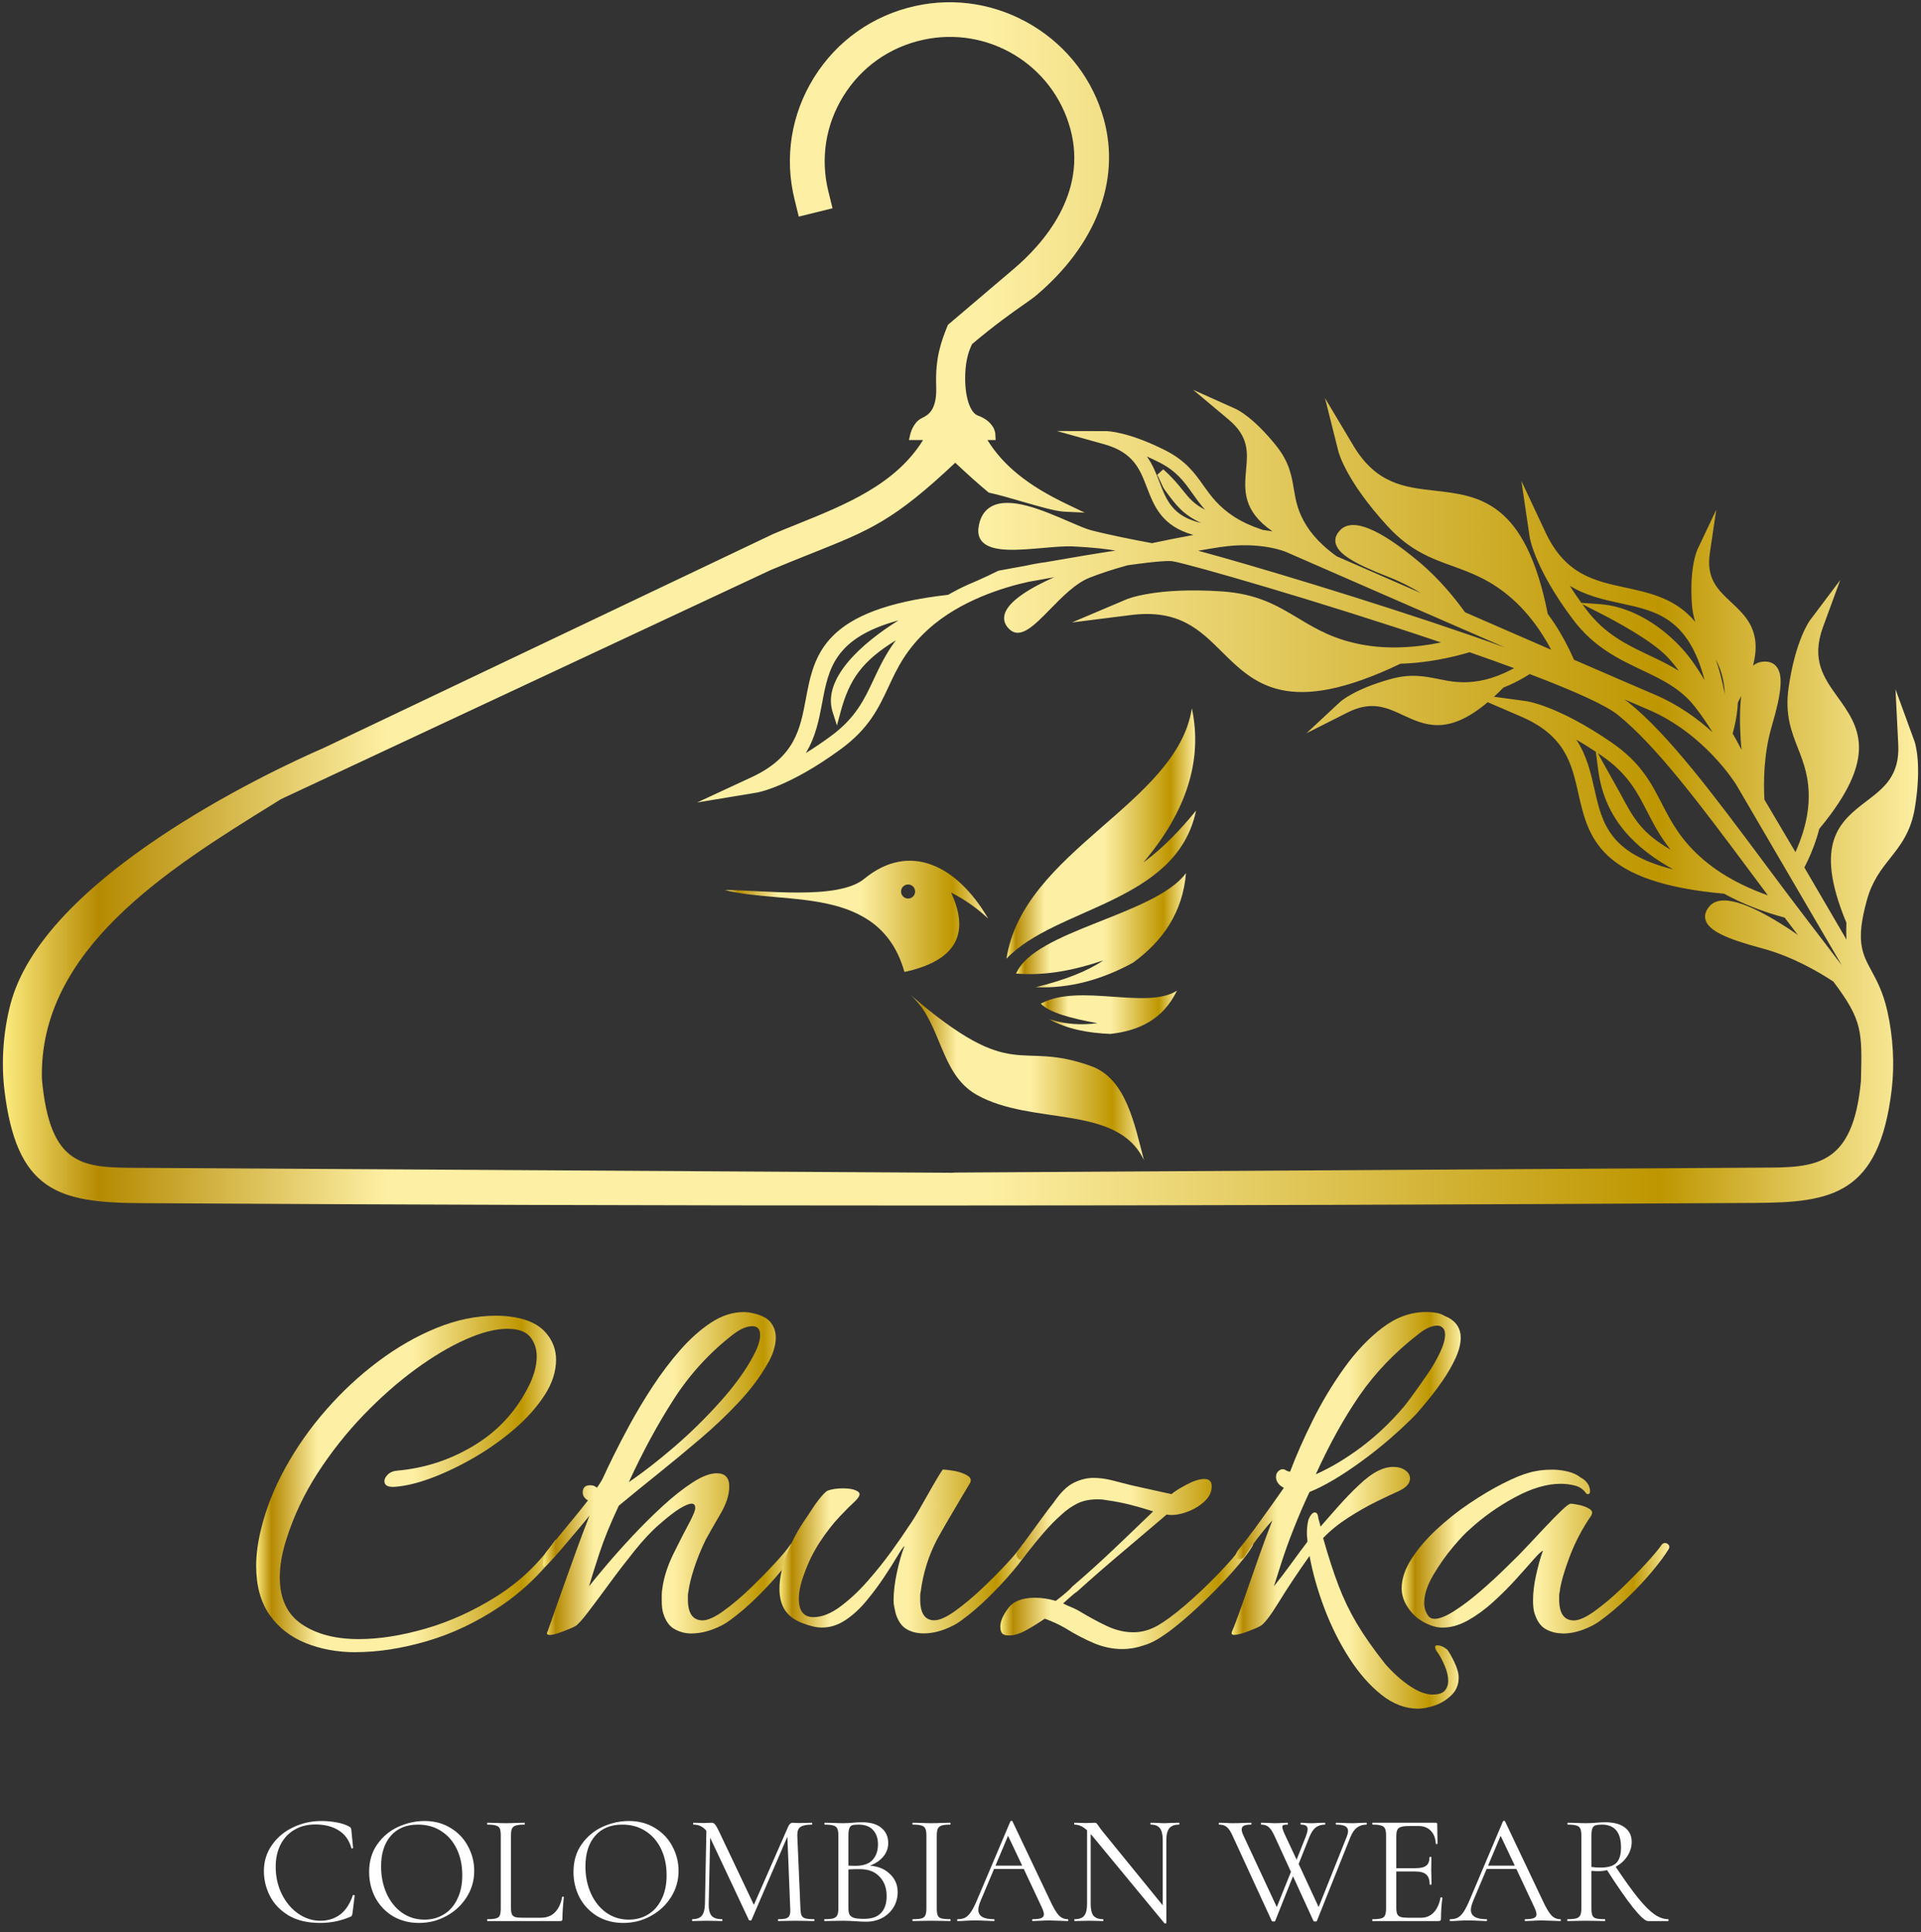 <svg xmlns="http://www.w3.org/2000/svg" width="178" height="179" viewBox="0 0 178 179" fill="none"><rect x="0" y="0" width="178" height="179" fill="#333333" stroke="none"/><path d="M29.788 168.712C30.254 168.712 30.726 168.756 31.202 168.843C31.678 168.931 32.057 169.057 32.339 169.222C32.426 169.261 32.48 169.305 32.499 169.353C32.528 169.392 32.548 169.465 32.558 169.572L32.718 171.205C32.718 171.234 32.694 171.253 32.645 171.263C32.596 171.263 32.567 171.248 32.558 171.219C32.344 170.471 31.945 169.922 31.362 169.572C30.789 169.212 30.074 169.033 29.219 169.033C28.481 169.033 27.834 169.198 27.28 169.528C26.726 169.849 26.299 170.306 25.997 170.899C25.696 171.491 25.546 172.177 25.546 172.954C25.546 173.858 25.73 174.694 26.099 175.462C26.479 176.229 26.984 176.837 27.616 177.284C28.257 177.731 28.947 177.954 29.686 177.954C30.385 177.954 30.993 177.765 31.508 177.386C32.023 176.997 32.417 176.404 32.689 175.607C32.689 175.578 32.708 175.564 32.747 175.564C32.776 175.564 32.8 175.568 32.82 175.578C32.849 175.588 32.864 175.602 32.864 175.622L32.66 177.269C32.64 177.386 32.616 177.464 32.587 177.502C32.567 177.532 32.514 177.566 32.426 177.604C31.552 177.974 30.628 178.158 29.657 178.158C28.49 178.158 27.514 177.925 26.726 177.459C25.949 176.982 25.375 176.38 25.006 175.651C24.637 174.922 24.452 174.154 24.452 173.348C24.452 172.454 24.7 171.652 25.196 170.942C25.691 170.233 26.347 169.684 27.164 169.295C27.98 168.906 28.855 168.712 29.788 168.712Z" fill="white"></path><path d="M38.825 178.158C37.922 178.158 37.115 177.95 36.405 177.532C35.706 177.104 35.161 176.531 34.773 175.811C34.394 175.082 34.204 174.29 34.204 173.435C34.204 172.434 34.457 171.579 34.962 170.869C35.468 170.15 36.114 169.611 36.901 169.251C37.698 168.892 38.51 168.712 39.336 168.712C40.259 168.712 41.07 168.931 41.77 169.368C42.47 169.795 43.004 170.364 43.374 171.073C43.753 171.783 43.942 172.536 43.942 173.333C43.942 174.218 43.709 175.029 43.242 175.768C42.776 176.506 42.149 177.089 41.362 177.517C40.584 177.945 39.739 178.158 38.825 178.158ZM39.336 177.852C39.996 177.852 40.589 177.692 41.114 177.371C41.649 177.051 42.067 176.579 42.368 175.957C42.679 175.335 42.834 174.597 42.834 173.741C42.834 172.828 42.664 172.016 42.324 171.307C41.984 170.597 41.503 170.043 40.881 169.645C40.269 169.246 39.549 169.047 38.723 169.047C37.654 169.047 36.818 169.392 36.216 170.082C35.613 170.772 35.312 171.72 35.312 172.925C35.312 173.838 35.482 174.674 35.822 175.432C36.162 176.181 36.639 176.774 37.251 177.211C37.863 177.639 38.558 177.852 39.336 177.852Z" fill="white"></path><path d="M47.348 176.744C47.348 177.026 47.377 177.23 47.436 177.357C47.494 177.483 47.601 177.57 47.756 177.619C47.912 177.658 48.164 177.677 48.514 177.677H50.103C50.657 177.677 51.099 177.507 51.43 177.167C51.76 176.827 51.979 176.356 52.086 175.753C52.086 175.724 52.11 175.714 52.159 175.724C52.217 175.724 52.246 175.738 52.246 175.768C52.159 176.574 52.115 177.24 52.115 177.765C52.115 177.843 52.1 177.901 52.071 177.94C52.042 177.969 51.984 177.984 51.897 177.984H45.161C45.142 177.984 45.132 177.954 45.132 177.896C45.132 177.838 45.142 177.809 45.161 177.809C45.531 177.809 45.798 177.784 45.963 177.736C46.138 177.687 46.255 177.595 46.313 177.459C46.371 177.313 46.401 177.094 46.401 176.803V170.053C46.401 169.761 46.371 169.548 46.313 169.412C46.255 169.276 46.138 169.183 45.963 169.135C45.798 169.076 45.531 169.047 45.161 169.047C45.142 169.047 45.132 169.018 45.132 168.96C45.132 168.901 45.142 168.872 45.161 168.872L45.876 168.887C46.284 168.906 46.614 168.916 46.867 168.916C47.139 168.916 47.479 168.906 47.888 168.887L48.587 168.872C48.616 168.872 48.631 168.901 48.631 168.96C48.631 169.018 48.616 169.047 48.587 169.047C48.228 169.047 47.96 169.076 47.785 169.135C47.62 169.183 47.504 169.28 47.436 169.426C47.377 169.562 47.348 169.776 47.348 170.068V176.744Z" fill="white"></path><path d="M57.76 178.158C56.856 178.158 56.049 177.95 55.34 177.532C54.64 177.104 54.096 176.531 53.707 175.811C53.328 175.082 53.139 174.29 53.139 173.435C53.139 172.434 53.391 171.579 53.897 170.869C54.402 170.15 55.048 169.611 55.836 169.251C56.632 168.892 57.444 168.712 58.27 168.712C59.193 168.712 60.005 168.931 60.705 169.368C61.404 169.795 61.939 170.364 62.308 171.073C62.687 171.783 62.877 172.536 62.877 173.333C62.877 174.218 62.644 175.029 62.177 175.768C61.711 176.506 61.084 177.089 60.296 177.517C59.519 177.945 58.673 178.158 57.76 178.158ZM58.27 177.852C58.931 177.852 59.524 177.692 60.049 177.371C60.583 177.051 61.001 176.579 61.302 175.957C61.613 175.335 61.769 174.597 61.769 173.741C61.769 172.828 61.599 172.016 61.259 171.307C60.918 170.597 60.437 170.043 59.815 169.645C59.203 169.246 58.484 169.047 57.658 169.047C56.589 169.047 55.753 169.392 55.15 170.082C54.548 170.772 54.246 171.72 54.246 172.925C54.246 173.838 54.417 174.674 54.757 175.432C55.097 176.181 55.573 176.774 56.185 177.211C56.798 177.639 57.493 177.852 58.27 177.852Z" fill="white"></path><path d="M75.423 177.809C75.452 177.809 75.467 177.838 75.467 177.896C75.467 177.954 75.452 177.984 75.423 177.984C75.122 177.984 74.884 177.979 74.709 177.969L73.703 177.954L72.77 177.969C72.614 177.979 72.396 177.984 72.114 177.984C72.094 177.984 72.085 177.954 72.085 177.896C72.085 177.838 72.094 177.809 72.114 177.809C72.444 177.809 72.687 177.784 72.843 177.736C73.008 177.677 73.115 177.58 73.163 177.444C73.222 177.308 73.241 177.094 73.222 176.803L72.959 170.17L69.635 177.881C69.616 177.92 69.577 177.94 69.519 177.94C69.47 177.94 69.427 177.92 69.388 177.881L65.802 170.257L65.67 176.395C65.66 176.91 65.748 177.274 65.933 177.488C66.117 177.702 66.443 177.809 66.909 177.809C66.929 177.809 66.939 177.838 66.939 177.896C66.939 177.954 66.929 177.984 66.909 177.984C66.637 177.984 66.428 177.979 66.282 177.969L65.495 177.954L64.737 177.969C64.601 177.979 64.407 177.984 64.154 177.984C64.135 177.984 64.125 177.954 64.125 177.896C64.125 177.838 64.135 177.809 64.154 177.809C64.562 177.809 64.854 177.702 65.029 177.488C65.213 177.264 65.311 176.9 65.32 176.395L65.452 169.63C65.16 169.242 64.762 169.047 64.256 169.047C64.237 169.047 64.227 169.018 64.227 168.96C64.227 168.901 64.237 168.872 64.256 168.872L64.796 168.887C64.893 168.896 65.029 168.901 65.204 168.901C65.379 168.901 65.525 168.896 65.641 168.887C65.767 168.877 65.865 168.872 65.933 168.872C66.059 168.872 66.161 168.921 66.239 169.018C66.326 169.105 66.448 169.31 66.603 169.63L69.854 176.482L73.032 169.237C73.139 168.994 73.285 168.872 73.47 168.872C73.518 168.872 73.586 168.877 73.674 168.887C73.771 168.896 73.897 168.901 74.053 168.901L74.738 168.887C74.845 168.877 75.005 168.872 75.219 168.872C75.248 168.872 75.263 168.901 75.263 168.96C75.263 169.018 75.248 169.047 75.219 169.047C74.733 169.047 74.383 169.12 74.169 169.266C73.965 169.402 73.868 169.664 73.878 170.053L74.169 176.803C74.179 177.104 74.213 177.323 74.271 177.459C74.339 177.595 74.456 177.687 74.621 177.736C74.786 177.784 75.054 177.809 75.423 177.809Z" fill="white"></path><path d="M80.612 172.852C81.38 172.91 81.997 173.168 82.463 173.625C82.939 174.072 83.178 174.631 83.178 175.301C83.178 175.816 83.051 176.283 82.799 176.701C82.546 177.119 82.196 177.449 81.749 177.692C81.312 177.925 80.821 178.042 80.277 178.042C79.956 178.042 79.606 178.027 79.227 177.998C79.091 177.988 78.931 177.979 78.746 177.969C78.561 177.959 78.357 177.954 78.134 177.954L77.142 177.969C76.967 177.979 76.72 177.984 76.399 177.984C76.379 177.984 76.37 177.954 76.37 177.896C76.37 177.838 76.379 177.809 76.399 177.809C76.768 177.809 77.04 177.784 77.215 177.736C77.39 177.677 77.512 177.58 77.58 177.444C77.648 177.308 77.682 177.094 77.682 176.803V170.053C77.682 169.761 77.648 169.548 77.58 169.412C77.521 169.276 77.405 169.183 77.23 169.135C77.055 169.076 76.788 169.047 76.428 169.047C76.399 169.047 76.384 169.018 76.384 168.96C76.384 168.901 76.399 168.872 76.428 168.872L77.142 168.887C77.55 168.906 77.881 168.916 78.134 168.916C78.309 168.916 78.469 168.911 78.615 168.901C78.77 168.892 78.901 168.882 79.008 168.872C79.31 168.843 79.591 168.828 79.854 168.828C80.67 168.828 81.282 169.008 81.691 169.368C82.099 169.718 82.303 170.179 82.303 170.753C82.303 171.219 82.152 171.637 81.851 172.006C81.55 172.366 81.137 172.648 80.612 172.852ZM79.533 169.047C79.28 169.047 79.091 169.067 78.965 169.105C78.848 169.144 78.76 169.237 78.702 169.382C78.644 169.528 78.615 169.761 78.615 170.082V172.852L79.271 172.867C79.98 172.867 80.505 172.687 80.845 172.327C81.185 171.958 81.355 171.472 81.355 170.869C81.355 170.325 81.205 169.888 80.903 169.557C80.612 169.217 80.155 169.047 79.533 169.047ZM80.058 177.779C80.767 177.779 81.292 177.6 81.632 177.24C81.982 176.871 82.157 176.346 82.157 175.666C82.157 174.927 81.939 174.329 81.501 173.872C81.073 173.416 80.481 173.182 79.723 173.173C79.412 173.163 79.042 173.173 78.615 173.202V176.803C78.615 177.055 78.649 177.25 78.717 177.386C78.794 177.522 78.935 177.624 79.139 177.692C79.353 177.75 79.659 177.779 80.058 177.779Z" fill="white"></path><path d="M86.802 176.803C86.802 177.094 86.831 177.313 86.889 177.459C86.948 177.595 87.06 177.687 87.225 177.736C87.4 177.784 87.672 177.809 88.041 177.809C88.07 177.809 88.085 177.838 88.085 177.896C88.085 177.954 88.07 177.984 88.041 177.984C87.75 177.984 87.516 177.979 87.341 177.969L86.306 177.954L85.3 177.969C85.126 177.979 84.887 177.984 84.586 177.984C84.557 177.984 84.542 177.954 84.542 177.896C84.542 177.838 84.557 177.809 84.586 177.809C84.956 177.809 85.223 177.784 85.388 177.736C85.563 177.687 85.68 177.595 85.738 177.459C85.806 177.313 85.84 177.094 85.84 176.803V170.053C85.84 169.761 85.806 169.548 85.738 169.412C85.68 169.276 85.563 169.183 85.388 169.135C85.223 169.076 84.956 169.047 84.586 169.047C84.557 169.047 84.542 169.018 84.542 168.96C84.542 168.901 84.557 168.872 84.586 168.872L85.3 168.887C85.709 168.906 86.044 168.916 86.306 168.916C86.598 168.916 86.948 168.906 87.356 168.887L88.041 168.872C88.07 168.872 88.085 168.901 88.085 168.96C88.085 169.018 88.07 169.047 88.041 169.047C87.682 169.047 87.414 169.076 87.239 169.135C87.074 169.193 86.957 169.295 86.889 169.441C86.831 169.577 86.802 169.791 86.802 170.082V176.803Z" fill="white"></path><path d="M98.931 177.809C98.97 177.809 98.99 177.838 98.99 177.896C98.99 177.954 98.97 177.984 98.931 177.984C98.747 177.984 98.46 177.974 98.071 177.954C97.683 177.935 97.401 177.925 97.226 177.925C97.012 177.925 96.74 177.935 96.409 177.954C96.098 177.974 95.86 177.984 95.695 177.984C95.656 177.984 95.637 177.954 95.637 177.896C95.637 177.838 95.656 177.809 95.695 177.809C96.055 177.809 96.317 177.775 96.482 177.707C96.648 177.639 96.73 177.522 96.73 177.357C96.73 177.221 96.667 177.012 96.541 176.73L94.864 173.158H92.109L90.855 176.132C90.719 176.463 90.651 176.735 90.651 176.948C90.651 177.522 91.127 177.809 92.08 177.809C92.128 177.809 92.153 177.838 92.153 177.896C92.153 177.954 92.128 177.984 92.08 177.984C91.905 177.984 91.652 177.974 91.322 177.954C90.952 177.935 90.632 177.925 90.359 177.925C90.107 177.925 89.815 177.935 89.485 177.954C89.193 177.974 88.95 177.984 88.756 177.984C88.707 177.984 88.683 177.954 88.683 177.896C88.683 177.838 88.707 177.809 88.756 177.809C89.028 177.809 89.257 177.76 89.441 177.663C89.635 177.556 89.815 177.376 89.981 177.123C90.155 176.861 90.345 176.487 90.549 176.001L93.625 168.741C93.644 168.712 93.678 168.697 93.727 168.697C93.776 168.697 93.805 168.712 93.814 168.741L97.255 175.986C97.585 176.706 97.867 177.191 98.1 177.444C98.334 177.687 98.611 177.809 98.931 177.809ZM92.24 172.852H94.718L93.406 170.082L92.24 172.852Z" fill="white"></path><path d="M109.24 168.872C109.27 168.872 109.284 168.901 109.284 168.96C109.284 169.018 109.27 169.047 109.24 169.047C108.832 169.047 108.536 169.159 108.351 169.382C108.166 169.606 108.074 169.97 108.074 170.476V178.158C108.074 178.178 108.05 178.192 108.001 178.202C107.953 178.212 107.919 178.207 107.899 178.188L101.193 170.068L101.062 169.922V176.395C101.062 176.9 101.149 177.264 101.324 177.488C101.509 177.702 101.801 177.809 102.199 177.809C102.228 177.809 102.243 177.838 102.243 177.896C102.243 177.954 102.228 177.984 102.199 177.984C101.956 177.984 101.771 177.979 101.645 177.969L100.916 177.954L100.173 177.969C100.037 177.979 99.838 177.984 99.575 177.984C99.556 177.984 99.546 177.954 99.546 177.896C99.546 177.838 99.556 177.809 99.575 177.809C99.993 177.809 100.289 177.702 100.464 177.488C100.639 177.264 100.727 176.9 100.727 176.395V169.572C100.348 169.222 99.964 169.047 99.575 169.047C99.546 169.047 99.531 169.018 99.531 168.96C99.531 168.901 99.546 168.872 99.575 168.872L100.114 168.887C100.231 168.896 100.391 168.901 100.596 168.901C100.809 168.901 100.984 168.896 101.12 168.887C101.256 168.877 101.363 168.872 101.441 168.872C101.519 168.872 101.572 168.892 101.601 168.931C101.64 168.96 101.699 169.033 101.776 169.149C101.893 169.324 102.01 169.484 102.126 169.63L107.739 176.526V170.476C107.739 169.97 107.651 169.606 107.476 169.382C107.311 169.159 107.029 169.047 106.631 169.047C106.611 169.047 106.602 169.018 106.602 168.96C106.602 168.901 106.611 168.872 106.631 168.872L107.199 168.887C107.491 168.906 107.729 168.916 107.914 168.916C108.089 168.916 108.332 168.906 108.643 168.887L109.24 168.872Z" fill="white"></path><path d="M126.617 168.872C126.636 168.872 126.646 168.901 126.646 168.96C126.646 169.018 126.636 169.047 126.617 169.047C126.286 169.047 125.999 169.135 125.756 169.31C125.513 169.484 125.305 169.781 125.13 170.199L122.024 177.969C122.015 178.008 121.961 178.027 121.864 178.027C121.786 178.027 121.733 178.008 121.704 177.969L119.809 173.829L118.161 177.969C118.152 178.008 118.098 178.027 118.001 178.027C117.923 178.027 117.87 178.008 117.841 177.969L114.211 170.082C114.036 169.693 113.861 169.426 113.686 169.28C113.511 169.125 113.273 169.047 112.971 169.047C112.942 169.047 112.928 169.018 112.928 168.96C112.928 168.901 112.942 168.872 112.971 168.872L113.525 168.887C113.798 168.906 114.016 168.916 114.181 168.916C114.531 168.916 114.91 168.906 115.319 168.887L115.916 168.872C115.945 168.872 115.96 168.901 115.96 168.96C115.96 169.018 115.945 169.047 115.916 169.047C115.625 169.047 115.406 169.081 115.26 169.149C115.124 169.217 115.056 169.334 115.056 169.499C115.056 169.645 115.105 169.82 115.202 170.024L118.307 176.686L119.619 173.421L118.088 170.082C117.913 169.703 117.738 169.436 117.564 169.28C117.389 169.125 117.16 169.047 116.878 169.047C116.849 169.047 116.835 169.018 116.835 168.96C116.835 168.901 116.849 168.872 116.878 168.872L117.418 168.887C117.69 168.906 117.904 168.916 118.059 168.916C118.331 168.916 118.613 168.906 118.905 168.887L119.298 168.872C119.327 168.872 119.342 168.901 119.342 168.96C119.342 169.018 119.327 169.047 119.298 169.047C119.123 169.047 118.997 169.062 118.919 169.091C118.851 169.12 118.817 169.178 118.817 169.266C118.817 169.392 118.905 169.645 119.08 170.024L120.144 172.298L121.004 170.126C121.111 169.834 121.164 169.616 121.164 169.47C121.164 169.324 121.116 169.217 121.019 169.149C120.921 169.081 120.766 169.047 120.552 169.047C120.523 169.047 120.508 169.018 120.508 168.96C120.508 168.901 120.523 168.872 120.552 168.872L120.887 168.887C121.082 168.906 121.286 168.916 121.5 168.916C121.694 168.916 121.918 168.906 122.17 168.887L122.768 168.872C122.787 168.872 122.797 168.901 122.797 168.96C122.797 169.018 122.787 169.047 122.768 169.047C122.437 169.047 122.156 169.135 121.922 169.31C121.699 169.475 121.5 169.771 121.325 170.199L120.333 172.692L122.185 176.686L124.794 170.155C124.872 169.951 124.911 169.781 124.911 169.645C124.911 169.441 124.823 169.29 124.648 169.193C124.474 169.096 124.197 169.047 123.818 169.047C123.788 169.047 123.774 169.018 123.774 168.96C123.774 168.901 123.788 168.872 123.818 168.872L124.415 168.887C124.746 168.906 125.047 168.916 125.319 168.916C125.513 168.916 125.737 168.906 125.99 168.887L126.617 168.872Z" fill="white"></path><path d="M133.478 175.811C133.478 175.792 133.497 175.782 133.536 175.782C133.565 175.782 133.59 175.787 133.609 175.797C133.638 175.807 133.653 175.821 133.653 175.841C133.565 176.453 133.522 177.094 133.522 177.765C133.522 177.843 133.502 177.901 133.463 177.94C133.434 177.969 133.376 177.984 133.288 177.984H127.18C127.161 177.984 127.151 177.954 127.151 177.896C127.151 177.838 127.161 177.809 127.18 177.809C127.549 177.809 127.817 177.784 127.982 177.736C128.157 177.687 128.274 177.595 128.332 177.459C128.4 177.313 128.434 177.094 128.434 176.803V170.053C128.434 169.761 128.4 169.548 128.332 169.412C128.274 169.276 128.157 169.183 127.982 169.135C127.817 169.076 127.549 169.047 127.18 169.047C127.161 169.047 127.151 169.018 127.151 168.96C127.151 168.901 127.161 168.872 127.18 168.872H133.041C133.128 168.872 133.172 168.916 133.172 169.003L133.201 170.797C133.201 170.826 133.177 170.845 133.128 170.855C133.079 170.855 133.05 170.84 133.041 170.811C133.011 170.296 132.856 169.898 132.574 169.616C132.292 169.324 131.918 169.178 131.452 169.178H130.562C130.222 169.178 129.969 169.207 129.804 169.266C129.649 169.314 129.537 169.407 129.469 169.543C129.411 169.669 129.381 169.864 129.381 170.126V173.085H131.16C131.627 173.085 131.957 173.008 132.151 172.852C132.355 172.697 132.457 172.434 132.457 172.065C132.457 172.045 132.487 172.036 132.545 172.036C132.603 172.036 132.632 172.045 132.632 172.065L132.618 173.246C132.618 173.527 132.623 173.741 132.632 173.887L132.647 174.587C132.647 174.606 132.618 174.616 132.56 174.616C132.501 174.616 132.472 174.606 132.472 174.587C132.472 174.159 132.365 173.853 132.151 173.668C131.947 173.484 131.602 173.391 131.116 173.391H129.381V176.744C129.381 177.017 129.411 177.216 129.469 177.342C129.527 177.468 129.634 177.556 129.79 177.604C129.945 177.653 130.188 177.677 130.519 177.677H131.685C132.151 177.677 132.54 177.512 132.851 177.182C133.162 176.851 133.371 176.395 133.478 175.811Z" fill="white"></path><path d="M144.573 177.809C144.612 177.809 144.632 177.838 144.632 177.896C144.632 177.954 144.612 177.984 144.573 177.984C144.389 177.984 144.102 177.974 143.713 177.954C143.325 177.935 143.043 177.925 142.868 177.925C142.654 177.925 142.382 177.935 142.051 177.954C141.74 177.974 141.502 177.984 141.337 177.984C141.298 177.984 141.279 177.954 141.279 177.896C141.279 177.838 141.298 177.809 141.337 177.809C141.697 177.809 141.959 177.775 142.124 177.707C142.29 177.639 142.372 177.522 142.372 177.357C142.372 177.221 142.309 177.012 142.183 176.73L140.506 173.158H137.751L136.497 176.132C136.361 176.463 136.293 176.735 136.293 176.948C136.293 177.522 136.769 177.809 137.722 177.809C137.77 177.809 137.795 177.838 137.795 177.896C137.795 177.954 137.77 177.984 137.722 177.984C137.547 177.984 137.294 177.974 136.964 177.954C136.594 177.935 136.274 177.925 136.002 177.925C135.749 177.925 135.457 177.935 135.127 177.954C134.835 177.974 134.592 177.984 134.398 177.984C134.349 177.984 134.325 177.954 134.325 177.896C134.325 177.838 134.349 177.809 134.398 177.809C134.67 177.809 134.898 177.76 135.083 177.663C135.277 177.556 135.457 177.376 135.623 177.123C135.797 176.861 135.987 176.487 136.191 176.001L139.267 168.741C139.286 168.712 139.32 168.697 139.369 168.697C139.418 168.697 139.447 168.712 139.457 168.741L142.897 175.986C143.227 176.706 143.509 177.191 143.743 177.444C143.976 177.687 144.253 177.809 144.573 177.809ZM137.882 172.852H140.36L139.048 170.082L137.882 172.852Z" fill="white"></path><path d="M154.576 177.809C154.596 177.809 154.605 177.838 154.605 177.896C154.605 177.954 154.596 177.984 154.576 177.984H152.696C152.453 177.984 151.996 177.57 151.325 176.744C150.664 175.909 149.858 174.747 148.905 173.26C148.672 173.328 148.41 173.362 148.118 173.362C147.933 173.362 147.715 173.353 147.462 173.333V176.803C147.462 177.104 147.491 177.323 147.55 177.459C147.608 177.595 147.72 177.687 147.885 177.736C148.06 177.784 148.332 177.809 148.701 177.809C148.73 177.809 148.745 177.838 148.745 177.896C148.745 177.954 148.73 177.984 148.701 177.984C148.4 177.984 148.162 177.979 147.987 177.969L146.981 177.954L145.99 177.969C145.815 177.979 145.567 177.984 145.246 177.984C145.227 177.984 145.217 177.954 145.217 177.896C145.217 177.838 145.227 177.809 145.246 177.809C145.616 177.809 145.888 177.784 146.063 177.736C146.238 177.677 146.359 177.58 146.427 177.444C146.495 177.308 146.529 177.094 146.529 176.803V170.053C146.529 169.761 146.495 169.548 146.427 169.412C146.369 169.276 146.252 169.183 146.077 169.135C145.912 169.076 145.645 169.047 145.275 169.047C145.246 169.047 145.232 169.018 145.232 168.96C145.232 168.901 145.246 168.872 145.275 168.872L145.99 168.887C146.398 168.906 146.728 168.916 146.981 168.916C147.156 168.916 147.321 168.911 147.477 168.901C147.632 168.892 147.768 168.882 147.885 168.872C148.196 168.843 148.478 168.828 148.73 168.828C149.518 168.828 150.125 168.989 150.553 169.31C150.98 169.63 151.194 170.077 151.194 170.651C151.194 171.117 151.058 171.559 150.786 171.977C150.514 172.386 150.154 172.711 149.707 172.954C150.533 174.188 151.228 175.155 151.792 175.855C152.355 176.545 152.856 177.046 153.293 177.357C153.731 177.658 154.158 177.809 154.576 177.809ZM147.462 172.969C147.705 173.008 147.992 173.027 148.322 173.027C148.993 173.027 149.474 172.886 149.765 172.604C150.057 172.313 150.203 171.832 150.203 171.161C150.203 169.752 149.61 169.047 148.424 169.047C148.162 169.047 147.963 169.071 147.827 169.12C147.7 169.159 147.608 169.251 147.55 169.397C147.491 169.533 147.462 169.761 147.462 170.082V172.969Z" fill="white"></path><path d="M32.952 153.076C31.271 153.076 29.725 152.792 28.322 152.228C26.915 151.66 25.802 150.79 24.975 149.609C24.152 148.431 23.738 146.919 23.738 145.075C23.738 144.041 23.883 142.925 24.176 141.728C24.63 139.822 25.379 137.912 26.431 136.006C27.48 134.1 28.741 132.305 30.213 130.624C31.684 128.943 33.291 127.447 35.037 126.139C36.783 124.831 38.584 123.794 40.444 123.036C42.301 122.277 44.155 121.897 45.996 121.897C46.545 121.897 47.113 121.947 47.693 122.042C48.985 122.271 49.948 122.746 50.577 123.474C51.206 124.202 51.524 125.034 51.524 125.972C51.524 127.07 51.169 128.171 50.457 129.27C49.744 130.368 48.816 131.41 47.668 132.397C46.521 133.384 45.275 134.263 43.936 135.041C42.594 135.818 41.277 136.447 39.985 136.932C38.692 137.416 37.542 137.69 36.542 137.755C35.928 137.789 35.62 137.61 35.62 137.222C35.62 137.027 35.725 136.827 35.935 136.614C36.144 136.401 36.444 136.284 36.832 136.25C39.355 136.025 41.706 135.257 43.887 133.946C46.067 132.638 47.742 130.852 48.905 128.588C49.164 128.104 49.365 127.61 49.513 127.11C49.658 126.611 49.732 126.133 49.732 125.679C49.732 124.97 49.528 124.362 49.124 123.862C48.72 123.363 48.017 123.11 47.014 123.11C45.916 123.11 44.621 123.443 43.137 124.103C41.65 124.766 40.09 125.695 38.458 126.891C36.826 128.088 35.225 129.504 33.658 131.133C32.091 132.764 30.685 134.544 29.439 136.466C28.195 138.391 27.233 140.417 26.555 142.552C26.135 143.844 25.925 145.041 25.925 146.139C25.925 148.11 26.604 149.557 27.961 150.479C29.318 151.401 31.079 151.861 33.248 151.861C35.123 151.861 37.184 151.537 39.429 150.892C41.675 150.245 43.865 149.251 45.999 147.909C48.134 146.568 49.926 144.862 51.382 142.792C51.478 142.663 51.592 142.598 51.721 142.598C51.851 142.598 51.971 142.663 52.085 142.792C52.196 142.922 52.206 143.051 52.11 143.181C50.429 145.51 48.498 147.401 46.314 148.853C44.133 150.309 41.879 151.373 39.55 152.052C37.221 152.731 35.025 153.07 32.955 153.07L32.952 153.076Z" fill="url(#paint0_linear_1002_3753)"></path><path d="M50.941 151.475C50.682 151.475 50.617 151.36 50.747 151.135C50.811 150.941 50.981 150.457 51.256 149.679C51.53 148.902 51.863 147.967 52.249 146.866C52.637 145.768 53.041 144.645 53.461 143.495C53.88 142.347 54.269 141.32 54.624 140.416C54.396 140.706 54.05 141.129 53.581 141.678C53.112 142.227 52.619 142.81 52.104 143.424C51.586 144.038 51.101 144.571 50.648 145.025C50.552 145.12 50.484 145.17 50.454 145.17C50.358 145.17 50.309 145.071 50.309 144.88C50.309 144.491 50.407 144.136 50.599 143.813C51.308 142.909 51.996 142.06 52.659 141.268C53.322 140.475 53.927 139.725 54.479 139.013C54.155 138.819 53.995 138.575 53.995 138.285C53.995 137.832 54.22 137.606 54.673 137.606C54.868 137.606 55.013 137.64 55.111 137.702C55.142 137.736 55.176 137.751 55.207 137.751C55.238 137.751 55.272 137.785 55.303 137.847C55.463 137.622 55.602 137.412 55.716 137.218C55.827 137.023 55.935 136.814 56.03 136.589C56.16 136.299 56.425 135.74 56.829 134.917C57.233 134.093 57.742 133.115 58.356 131.983C58.97 130.851 59.673 129.679 60.466 128.467C61.259 127.255 62.116 126.123 63.035 125.074C63.958 124.025 64.911 123.177 65.898 122.529C66.885 121.881 67.894 121.561 68.927 121.561C69.056 121.561 69.186 121.57 69.316 121.585C69.445 121.601 69.575 121.625 69.704 121.656C70.512 121.82 71.077 122.1 71.401 122.504C71.725 122.908 71.885 123.387 71.885 123.936C71.885 124.324 71.811 124.735 71.666 125.173C71.521 125.611 71.317 126.036 71.058 126.459C70.411 127.591 69.556 128.729 68.489 129.877C67.422 131.024 66.234 132.156 64.926 133.27C63.615 134.386 62.307 135.469 61 136.518C59.692 137.569 58.47 138.563 57.338 139.5C56.561 141.147 55.966 142.613 55.546 143.89C55.127 145.167 54.803 146.194 54.578 146.968C54.932 146.515 55.466 145.87 56.178 145.028C56.888 144.189 57.696 143.282 58.603 142.313C59.507 141.345 60.444 140.416 61.416 139.525C62.385 138.637 63.307 137.909 64.18 137.344C65.053 136.78 65.796 136.496 66.41 136.496C67.187 136.496 67.573 136.9 67.573 137.708C67.573 138.516 67.298 139.34 66.749 140.278C66.2 141.215 65.747 142.008 65.392 142.653C64.939 143.59 64.575 144.488 64.3 145.346C64.026 146.203 63.856 146.906 63.791 147.455C63.76 147.585 63.742 147.705 63.742 147.819V148.183C63.742 149.476 64.195 150.124 65.099 150.124C65.583 150.124 66.231 149.834 67.039 149.251C67.847 148.668 68.671 147.974 69.513 147.165C70.352 146.357 71.12 145.574 71.817 144.815C72.511 144.056 72.989 143.482 73.248 143.094C73.344 142.998 73.458 142.949 73.588 142.949C73.717 142.949 73.813 142.998 73.878 143.094C73.942 143.189 73.942 143.319 73.878 143.482C73.554 144.032 73.054 144.719 72.376 145.543C71.697 146.367 70.938 147.19 70.096 148.017C69.254 148.84 68.43 149.544 67.622 150.127C67.203 150.45 66.66 150.731 65.997 150.975C65.334 151.219 64.68 151.339 64.032 151.339C63.514 151.339 63.014 151.209 62.53 150.95C62.045 150.691 61.688 150.207 61.462 149.494C61.367 149.204 61.317 148.8 61.317 148.282V147.773C61.317 147.594 61.333 147.409 61.367 147.215C61.496 146.181 61.845 145.09 62.409 143.942C62.974 142.795 63.501 141.767 63.986 140.864C64.115 140.605 64.22 140.379 64.3 140.185C64.38 139.991 64.42 139.83 64.42 139.701C64.42 139.442 64.306 139.312 64.081 139.312C63.856 139.312 63.498 139.457 63.014 139.747C62.53 140.037 61.882 140.54 61.074 141.249C60.361 141.863 59.612 142.665 58.819 143.649C58.026 144.636 57.249 145.645 56.49 146.681C55.731 147.714 55.068 148.606 54.501 149.349C53.933 150.093 53.538 150.531 53.313 150.657C53.15 150.753 52.779 150.916 52.196 151.141C51.613 151.367 51.194 151.481 50.935 151.481L50.941 151.475ZM58.264 137.316C59.556 136.444 60.963 135.352 62.483 134.044C64.001 132.736 65.432 131.329 66.774 129.824C68.116 128.322 69.14 126.891 69.852 125.533C70.241 124.79 70.435 124.176 70.435 123.692C70.435 123.143 70.192 122.868 69.707 122.868C69.482 122.868 69.223 122.924 68.93 123.038C68.64 123.152 68.301 123.353 67.912 123.646C65.747 125.327 63.921 127.322 62.434 129.633C60.947 131.943 59.556 134.506 58.264 137.32V137.316Z" fill="url(#paint1_linear_1002_3753)"></path><path d="M85.562 151.33C84.979 151.33 84.464 151.201 84.01 150.942C83.557 150.683 83.218 150.198 82.993 149.486C82.962 149.325 82.922 149.137 82.872 148.927C82.823 148.718 82.798 148.499 82.798 148.274C82.798 147.496 82.903 146.626 83.113 145.655C83.323 144.686 83.557 143.878 83.816 143.23C83.687 143.326 83.462 143.65 83.138 144.199C82.814 144.748 82.41 145.386 81.925 146.114C81.441 146.842 80.898 147.57 80.3 148.295C79.701 149.023 79.057 149.621 78.36 150.087C77.662 150.556 76.928 150.791 76.154 150.791C75.636 150.791 75.016 150.646 74.288 150.356C73.56 150.066 73.036 149.662 72.712 149.143C72.388 148.628 72.228 147.98 72.228 147.203C72.228 146.265 72.437 145.238 72.857 144.125C73.276 143.008 73.81 141.969 74.458 140.997C74.683 140.673 74.942 140.288 75.235 139.834C75.528 139.381 75.818 138.986 76.108 138.647C76.398 138.307 76.608 138.122 76.737 138.088C77.126 137.959 77.576 137.894 78.094 137.894C78.643 137.894 79.047 137.959 79.307 138.088C79.532 138.184 79.646 138.298 79.646 138.428C79.646 138.591 79.516 138.801 79.257 139.057C78.903 139.381 78.415 139.865 77.801 140.513C77.188 141.161 76.58 141.935 75.984 142.842C75.386 143.748 74.893 144.748 74.504 145.849C74.18 146.722 74.02 147.481 74.02 148.129C74.02 149.261 74.473 149.825 75.377 149.825C76.154 149.825 76.978 149.501 77.851 148.856C78.724 148.209 79.572 147.419 80.395 146.481C81.219 145.544 81.962 144.615 82.626 143.693C83.289 142.771 83.798 142.037 84.152 141.488C84.473 141.034 84.84 140.454 85.244 139.742C85.648 139.032 86.043 138.335 86.432 137.656C86.821 136.978 87.126 136.475 87.354 136.154C87.579 136.154 87.928 136.194 88.397 136.275C88.866 136.355 89.27 136.494 89.609 136.688C89.948 136.882 90.038 137.126 89.874 137.416C89.68 137.74 89.381 138.239 88.977 138.918C88.573 139.597 88.168 140.285 87.764 140.979C87.36 141.676 87.046 142.231 86.817 142.65C86.04 144.137 85.54 145.738 85.315 147.45C85.284 147.579 85.266 147.7 85.266 147.814V148.178C85.266 149.47 85.704 150.118 86.574 150.118C87.058 150.118 87.706 149.828 88.514 149.245C89.322 148.662 90.155 147.968 91.009 147.16C91.867 146.352 92.641 145.568 93.338 144.81C94.032 144.051 94.51 143.477 94.769 143.088C94.834 142.993 94.93 142.943 95.059 142.943C95.189 142.943 95.294 142.993 95.374 143.088C95.454 143.184 95.448 143.314 95.349 143.477C95.059 144.026 94.566 144.714 93.872 145.538C93.175 146.361 92.41 147.185 91.568 148.011C90.726 148.835 89.902 149.538 89.094 150.121C88.674 150.445 88.141 150.726 87.493 150.969C86.845 151.213 86.201 151.333 85.553 151.333L85.562 151.33Z" fill="url(#paint2_linear_1002_3753)"></path><path d="M105.973 152.443C105.325 152.668 104.665 152.783 103.986 152.783C103.113 152.783 102.246 152.604 101.392 152.249C100.534 151.891 99.64 151.425 98.702 150.842C98.153 150.518 97.521 150.228 96.811 149.969C96.198 150.389 95.608 150.753 95.041 151.061C94.476 151.367 93.964 151.521 93.514 151.521C93.255 151.521 93.076 151.487 92.98 151.422C92.786 151.327 92.69 151.083 92.69 150.694C92.69 150.21 92.934 149.646 93.418 148.998C93.903 148.353 94.726 148.029 95.892 148.029C96.506 148.029 97.154 148.125 97.832 148.319C98.671 147.671 99.174 147.236 99.335 147.011C100.661 145.879 101.993 144.676 103.335 143.399C104.677 142.122 105.849 141 106.852 140.028C106.043 139.769 105.316 139.559 104.671 139.399C104.023 139.238 103.363 139.109 102.681 139.01C102.521 138.979 102.357 138.954 102.197 138.936C102.037 138.921 101.873 138.911 101.713 138.911C100.969 138.911 100.34 139.041 99.822 139.3C99.304 139.559 98.819 139.898 98.366 140.318C97.817 140.802 97.283 141.345 96.765 141.94C96.247 142.539 95.763 143.128 95.309 143.711C95.214 143.84 95.069 144.025 94.874 144.269C94.68 144.513 94.52 144.568 94.39 144.439C94.26 144.309 94.196 144.18 94.196 144.05C94.196 143.921 94.245 143.791 94.341 143.661C95.05 142.693 95.707 141.795 96.305 140.972C96.904 140.148 97.348 139.559 97.638 139.201C98.252 138.297 98.866 137.69 99.48 137.384C100.093 137.079 100.707 136.925 101.321 136.925C101.87 136.925 102.438 136.999 103.018 137.144C103.597 137.289 104.199 137.443 104.813 137.603C105.396 137.733 106.016 137.869 106.679 138.017C107.342 138.162 107.965 138.301 108.545 138.43C108.804 138.205 109.264 137.912 109.927 137.557C110.59 137.202 111.148 137.024 111.599 137.024C112.049 137.024 112.277 137.249 112.277 137.702C112.277 138.251 112.028 138.745 111.525 139.18C111.022 139.618 110.442 139.938 109.779 140.148C109.116 140.358 108.557 140.413 108.107 140.318C107.009 141.256 105.683 142.378 104.131 143.689C102.58 144.997 101.139 146.252 99.816 147.446C99.621 147.576 99.418 147.736 99.208 147.93C98.998 148.125 98.764 148.335 98.505 148.56C98.764 148.689 99.014 148.803 99.257 148.899C99.501 148.995 99.733 149.109 99.961 149.238C100.865 149.787 101.731 150.256 102.555 150.645C103.378 151.034 104.196 151.228 105.004 151.228C105.812 151.228 106.54 151.018 107.283 150.599C107.962 150.21 108.801 149.59 109.804 148.732C110.806 147.875 111.805 146.931 112.811 145.895C113.813 144.861 114.622 143.924 115.235 143.082C115.331 142.952 115.495 142.887 115.72 142.887C115.849 142.887 115.954 142.912 116.034 142.958C116.115 143.008 116.124 143.097 116.059 143.227C115.8 143.68 115.371 144.26 114.773 144.972C114.174 145.685 113.486 146.434 112.712 147.227C111.935 148.02 111.161 148.763 110.383 149.457C109.606 150.154 108.912 150.725 108.298 151.179C107.715 151.598 107.246 151.897 106.892 152.076C106.537 152.252 106.229 152.375 105.969 152.44L105.973 152.443Z" fill="url(#paint3_linear_1002_3753)"></path><path d="M131.429 158.31C130.232 158.31 129.094 157.882 128.011 157.024C126.929 156.166 125.935 155.038 125.029 153.631C124.122 152.224 123.357 150.688 122.724 149.026C122.095 147.36 121.633 145.738 121.343 144.152C120.244 145.704 119.298 147.126 118.505 148.418C117.712 149.711 117.138 150.454 116.784 150.648C116.62 150.744 116.25 150.907 115.667 151.132C115.084 151.358 114.649 151.472 114.359 151.472C114.134 151.472 114.069 151.358 114.165 151.132C114.23 151.003 114.39 150.593 114.649 149.896C114.908 149.202 115.214 148.335 115.571 147.301C115.926 146.268 116.306 145.185 116.71 144.053C117.114 142.921 117.508 141.857 117.897 140.855C117.573 141.209 117.2 141.654 116.781 142.187C116.361 142.721 115.874 143.39 115.325 144.198C115.229 144.362 115.066 144.442 114.84 144.442C114.615 144.442 114.501 144.346 114.501 144.152C114.501 143.958 114.615 143.733 114.84 143.474C115.294 142.924 115.778 142.292 116.296 141.583C116.811 140.873 117.314 140.176 117.798 139.498C118.283 138.819 118.671 138.27 118.961 137.85C118.477 137.591 118.233 137.252 118.233 136.832C118.233 136.573 118.338 136.373 118.548 136.225C118.758 136.08 118.977 136.089 119.202 136.25C119.331 136.314 119.446 136.345 119.541 136.345C120.09 134.889 120.784 133.313 121.626 131.617C122.465 129.92 123.437 128.304 124.535 126.768C125.633 125.231 126.821 123.979 128.098 123.011C129.375 122.042 130.723 121.555 132.148 121.555C132.308 121.555 132.478 121.564 132.657 121.579C132.836 121.595 133.005 121.619 133.166 121.65C133.36 121.684 133.545 121.749 133.724 121.845C133.903 121.94 134.073 122.024 134.233 122.088C134.976 122.508 135.35 123.122 135.35 123.93C135.35 124.513 135.186 125.151 134.865 125.845C134.541 126.542 134.147 127.227 133.678 127.906C133.209 128.584 132.749 129.198 132.296 129.747C131.842 130.296 131.488 130.716 131.229 131.009C129.646 132.625 127.94 134.096 126.114 135.42C124.288 136.746 122.697 137.684 121.339 138.233C120.821 139.331 120.337 140.457 119.884 141.604C119.43 142.752 119.051 143.804 118.745 144.757C118.437 145.71 118.203 146.447 118.042 146.962C118.591 146.284 119.116 145.596 119.618 144.902C120.118 144.208 120.627 143.52 121.145 142.841C121.145 142.712 121.136 142.582 121.12 142.453C121.105 142.323 121.096 142.193 121.096 142.064C121.096 141.87 121.102 141.685 121.12 141.506C121.136 141.33 121.161 141.157 121.195 140.997C121.225 140.802 121.309 140.608 121.438 140.414C121.568 140.219 121.697 140.124 121.827 140.124C122.021 140.124 122.135 140.318 122.166 140.707C122.197 140.802 122.231 140.916 122.265 141.046C122.296 141.176 122.33 141.305 122.36 141.435C122.78 140.95 123.307 140.352 123.937 139.639C124.566 138.93 125.223 138.248 125.902 137.604C126.58 136.956 127.194 136.506 127.743 136.246C128.196 136.021 128.647 135.907 129.1 135.907C129.554 135.907 129.924 136.012 130.217 136.222C130.507 136.432 130.652 136.681 130.652 136.974C130.652 137.428 130.312 137.816 129.634 138.137C129.116 138.362 128.431 138.686 127.573 139.106C126.716 139.525 125.834 140.028 124.93 140.608C124.023 141.191 123.249 141.82 122.601 142.499C123.085 144.211 123.563 145.682 124.032 146.91C124.501 148.137 125.066 149.31 125.729 150.426C126.392 151.543 127.271 152.792 128.372 154.183C129.116 155.022 129.874 155.701 130.652 156.219C131.429 156.734 132.123 156.996 132.737 156.996C133.286 156.996 133.665 156.876 133.875 156.632C134.085 156.389 134.19 156.089 134.19 155.735C134.19 155.315 134.085 154.852 133.875 154.353C133.665 153.85 133.446 153.44 133.221 153.116C133.058 152.922 132.978 152.743 132.978 152.582C132.978 152.487 133.042 152.437 133.172 152.437C133.462 152.437 133.77 152.567 134.094 152.826C134.255 153.02 134.474 153.4 134.748 153.964C135.023 154.529 135.161 155.022 135.161 155.442C135.161 156.089 134.936 156.629 134.483 157.067C134.029 157.502 133.514 157.82 132.931 158.014C132.348 158.208 131.849 158.304 131.429 158.304V158.31ZM121.926 136.589C123.314 135.975 124.72 135.133 126.142 134.069C127.564 133.001 128.89 131.74 130.118 130.287C130.279 130.093 130.556 129.729 130.942 129.195C131.33 128.662 131.759 128.057 132.228 127.375C132.697 126.697 133.092 126.018 133.416 125.339C133.739 124.661 133.9 124.096 133.9 123.643C133.9 123.319 133.804 123.094 133.61 122.964C133.514 122.869 133.369 122.819 133.175 122.819C132.657 122.819 132.058 123.094 131.38 123.643C129.214 125.324 127.41 127.206 125.973 129.291C124.535 131.376 123.184 133.81 121.926 136.589Z" fill="url(#paint4_linear_1002_3753)"></path><path d="M144.764 151.33C144.215 151.33 143.706 151.2 143.237 150.941C142.768 150.682 142.42 150.198 142.195 149.485C142.096 149.195 142.05 148.791 142.05 148.273C142.05 147.564 142.145 146.771 142.34 145.898C142.534 145.025 142.744 144.282 142.969 143.668C142.805 143.733 142.509 144.017 142.071 144.516C141.633 145.019 141.103 145.614 140.47 146.311C139.841 147.009 139.144 147.703 138.385 148.397C137.626 149.094 136.84 149.664 136.035 150.118C135.227 150.571 134.434 150.796 133.66 150.796C133.141 150.796 132.592 150.642 132.012 150.337C131.429 150.028 130.961 149.633 130.606 149.149C130.122 148.505 129.878 147.841 129.878 147.163C129.878 146.29 130.177 145.386 130.776 144.448C131.374 143.511 132.148 142.598 133.104 141.709C134.058 140.821 135.075 140.013 136.158 139.285C137.241 138.557 138.274 137.943 139.261 137.443C140.248 136.944 141.047 136.611 141.661 136.45C142.306 136.256 143.034 136.16 143.842 136.16C144.295 136.16 144.764 136.219 145.248 136.33C145.733 136.444 146.137 136.629 146.46 136.888C146.72 137.018 146.929 137.197 147.09 137.422C147.25 137.647 147.333 137.891 147.333 138.15C147.333 138.409 147.219 138.489 146.994 138.393C146.735 138.005 146.386 137.755 145.952 137.641C145.514 137.527 145.069 137.471 144.619 137.471C143.327 137.471 141.905 137.891 140.353 138.733C138.802 139.575 137.41 140.559 136.183 141.691C135.794 142.015 135.27 142.573 134.607 143.363C133.943 144.155 133.339 145.019 132.79 145.957C132.241 146.894 131.966 147.752 131.966 148.526C131.966 148.946 132.08 149.319 132.305 149.643C132.435 149.868 132.645 149.982 132.935 149.982C133.385 149.982 133.993 149.738 134.752 149.254C135.51 148.77 136.294 148.181 137.102 147.484C137.91 146.79 138.644 146.117 139.307 145.472C139.971 144.828 140.446 144.356 140.739 144.066C140.899 143.905 141.214 143.572 141.686 143.073C142.154 142.573 142.663 142.03 143.212 141.447C143.762 140.864 144.255 140.364 144.693 139.945C145.128 139.525 145.412 139.316 145.541 139.316C145.702 139.316 145.97 139.356 146.34 139.436C146.71 139.516 147.028 139.64 147.287 139.8C147.546 139.963 147.596 140.173 147.432 140.429C146.59 141.657 145.921 142.943 145.421 144.285C144.918 145.627 144.619 146.685 144.523 147.462C144.489 147.592 144.474 147.712 144.474 147.826V148.19C144.474 149.482 144.927 150.13 145.831 150.13C146.316 150.13 146.963 149.84 147.771 149.257C148.58 148.674 149.403 147.98 150.245 147.172C151.084 146.364 151.852 145.58 152.549 144.822C153.243 144.063 153.722 143.489 153.981 143.1C154.076 143.005 154.175 142.955 154.271 142.955C154.4 142.955 154.511 143.011 154.61 143.125C154.706 143.239 154.706 143.375 154.61 143.538C154.252 144.121 153.737 144.815 153.058 145.624C152.38 146.432 151.621 147.24 150.779 148.048C149.937 148.856 149.113 149.55 148.305 150.133C147.886 150.457 147.352 150.738 146.704 150.981C146.056 151.225 145.412 151.345 144.764 151.345V151.33Z" fill="url(#paint5_linear_1002_3753)"></path><path fill-rule="evenodd" clip-rule="evenodd" d="M106.003 107.495C103.523 102.254 95.635 104.342 90.487 101.424C87.008 99.453 87.282 94.681 84.321 92.14C94.155 100.588 94.201 96.27 101.132 98.784C104.374 99.959 105.139 104.253 106.003 107.495Z" fill="url(#paint6_linear_1002_3753)"></path><path fill-rule="evenodd" clip-rule="evenodd" d="M88.124 82.689C90.031 86.785 88.269 89.083 83.806 90.052C81.502 81.89 72.587 83.883 67.171 82.461C70.545 82.439 77.606 83.451 80.08 81.421C84.232 78.01 88.636 80.089 91.567 85.107C90.62 84.228 89.525 83.401 88.121 82.692L88.124 82.689ZM84.79 82.513C84.836 82.871 84.586 83.198 84.228 83.244C83.871 83.29 83.544 83.04 83.497 82.683C83.451 82.325 83.701 81.998 84.059 81.952C84.417 81.905 84.744 82.155 84.79 82.513Z" fill="url(#paint7_linear_1002_3753)"></path><path fill-rule="evenodd" clip-rule="evenodd" d="M109.898 80.888C106.989 84.802 95.854 86.181 94.151 90.203C96.955 90.428 99.62 89.861 102.227 88.982C100.74 89.99 98.636 90.811 95.971 91.462C99.096 91.601 102.091 90.771 104.987 89.192C107.76 87.171 109.593 84.528 109.895 80.882L109.898 80.888Z" fill="url(#paint8_linear_1002_3753)"></path><path fill-rule="evenodd" clip-rule="evenodd" d="M109.059 91.779C106.274 93.59 99.982 91.054 96.438 92.985C97.212 93.806 99.21 94.352 101.681 94.796C100.275 94.981 98.806 94.932 97.206 94.426C98.933 95.37 100.867 95.709 102.89 95.792C105.531 95.496 107.761 94.466 109.059 91.782V91.779Z" fill="url(#paint9_linear_1002_3753)"></path><path fill-rule="evenodd" clip-rule="evenodd" d="M93.257 88.824C97.828 84 109.04 83.679 110.826 75.101C109.343 76.909 107.838 78.513 105.937 79.913C109.96 75.172 111.456 70.406 110.438 65.616C109.059 74.512 94.793 78.793 93.257 88.828V88.824Z" fill="url(#paint10_linear_1002_3753)"></path><path d="M175.13 79.524C176.083 78.324 177.07 77.084 177.437 74.814C178.063 70.968 177.511 69.027 177.409 68.716L175.636 63.858L175.892 68.969C176.037 71.868 174.559 72.997 172.992 74.194C170.528 76.076 167.98 78.022 171.089 85.496C171.065 86.002 171.065 86.523 171.095 87.053C169.797 84.823 168.498 82.596 167.193 80.372C167.675 79.438 168.06 78.503 168.35 77.584C168.43 77.328 168.504 77.063 168.572 76.794C174.192 70.03 172.197 67.254 170.269 64.567C169.001 62.803 167.804 61.137 168.924 58.08L170.516 53.743L167.727 57.451C167.672 57.525 166.354 59.314 165.725 63.765C165.38 66.211 165.997 67.793 166.598 69.323C167.119 70.653 167.656 72.029 167.591 74.098C167.561 75.082 167.375 76.119 167.042 77.18C166.86 77.763 166.632 78.355 166.367 78.947C165.411 77.325 164.454 75.702 163.492 74.086C163.406 72.639 163.393 69.919 164.171 67.285C165.111 64.111 165.235 62.504 164.596 61.745C164.3 61.39 163.856 61.242 163.279 61.31C162.961 61.347 162.678 61.47 162.434 61.68C163.267 58.463 161.802 57.096 160.377 55.764C159.198 54.663 158.082 53.62 158.43 51.27L159.026 47.232L157.292 50.896C157.292 50.896 156.539 52.417 156.765 55.893C156.808 56.553 156.922 57.115 157.082 57.611C155.253 55.44 152.9 54.931 150.589 54.434C147.739 53.817 145.046 53.237 143.208 49.323L140.972 44.558L141.737 49.743C141.755 49.86 142.209 52.67 145.737 57.374C147.677 59.959 149.945 61.038 152.141 62.081C153.995 62.96 155.744 63.79 157.082 65.52C157.634 66.233 158.171 67.01 158.686 67.843C157.28 66.566 155.484 65.27 153.316 64.348C151.956 63.771 149.21 62.584 145.848 61.122C145.318 59.913 144.704 58.774 144.019 57.741C143.828 57.454 143.627 57.167 143.418 56.883C141.339 46.414 137.067 45.927 132.933 45.458C130.154 45.144 127.529 44.844 125.407 41.294L122.776 36.889L124.016 41.822C124.022 41.846 124.648 44.468 128.559 48.737C130.651 51.02 132.588 51.72 134.642 52.463C136.373 53.093 138.165 53.74 140.157 55.511C141.098 56.347 141.971 57.368 142.751 58.543C143.097 59.064 143.427 59.62 143.735 60.202C141.212 59.104 138.461 57.907 135.749 56.726C134.985 55.656 133.464 53.703 131.459 52.032C127.798 48.975 125.364 47.978 124.226 49.073C123.828 49.459 123.667 49.872 123.754 50.304C123.948 51.267 125.358 52.173 128.621 53.435C129.725 53.861 130.762 54.4 131.675 54.953C128.704 53.657 125.965 52.46 123.865 51.544C123.408 51.22 122.989 50.881 122.615 50.535C121.989 49.962 121.474 49.354 121.076 48.728C120.24 47.414 120.058 46.34 119.886 45.304C119.682 44.089 119.472 42.83 118.285 41.337C116.184 38.697 114.673 37.96 114.503 37.886L110.558 36.115L113.858 38.885C115.74 40.464 115.607 41.939 115.465 43.5C115.296 45.381 115.12 47.312 117.918 49.237C117.652 49.188 117.362 49.141 117.045 49.104L116.857 49.042C115.94 48.74 115.117 48.358 114.407 47.907C112.911 46.951 112.196 45.946 111.505 44.974C110.706 43.845 109.879 42.682 107.967 41.717C104.497 39.968 102.594 39.943 102.504 39.943L97.936 39.934L102.331 41.165C105.027 41.92 105.626 43.481 106.261 45.131C106.946 46.911 107.649 48.74 110.583 49.564C109.17 49.82 107.8 50.097 106.742 50.323C105.129 50.026 102.865 49.582 101.098 49.126C100.626 49.005 99.895 48.688 99.046 48.321C96.603 47.266 93.565 45.952 91.835 46.939C91.175 47.315 90.78 47.984 90.663 48.928C90.598 49.453 90.724 49.885 91.045 50.218C91.97 51.177 94.327 50.97 96.61 50.77C97.671 50.677 98.673 50.588 99.438 50.625C101.243 50.711 102.723 50.887 103.365 51.014C101.622 51.273 99.478 51.63 96.844 52.093H96.835C96.804 52.096 96.094 52.179 95.006 52.42C94.194 52.565 93.38 52.713 92.569 52.864L92.467 52.898C92.467 52.898 90.993 53.635 89.645 54.188C89.019 54.474 88.417 54.783 87.856 55.107C76.233 56.421 75.434 60.674 74.663 64.786C74.145 67.544 73.657 70.144 69.638 72.01L64.589 74.351L70.101 73.438C70.221 73.42 73.108 72.926 77.908 69.407C80.53 67.485 81.412 65.597 82.347 63.599C83.133 61.914 83.948 60.175 86.005 58.309C89.009 55.585 93.139 54.376 95.323 53.901C95.897 53.796 96.471 53.694 97.051 53.592C97.263 53.555 97.473 53.518 97.68 53.481C95.712 54.354 93.386 55.64 93.078 56.961C92.998 57.303 93.01 57.812 93.528 58.296C94.552 59.259 95.826 57.957 97.297 56.452C98.405 55.32 99.663 54.036 100.95 53.528C101.937 53.136 103.14 52.744 104.475 52.374C107.31 51.97 108.312 51.948 108.655 52.001C110.126 52.232 122.319 55.736 133.529 59.524C132.906 59.65 132.289 59.752 131.684 59.826C129.821 60.057 128.072 60.039 126.477 59.771C123.664 59.299 121.962 58.278 120.311 57.288C118.362 56.118 116.52 55.014 113.217 54.792C107.106 54.382 104.463 55.492 104.355 55.539L99.327 57.67L104.768 56.985C109.219 56.424 111.153 58.336 113.198 60.366C116.23 63.37 119.367 66.473 129.769 61.492C130.459 61.473 131.172 61.418 131.885 61.328C133.288 61.156 134.732 60.853 136.169 60.428C137.656 60.946 139.038 61.439 140.293 61.902C139.988 62.069 139.685 62.223 139.383 62.359C138.6 62.71 137.822 62.954 137.073 63.083C135.484 63.358 134.368 63.133 133.285 62.911C132.03 62.658 130.728 62.392 128.862 62.911C125.567 63.827 124.303 64.919 124.164 65.042L121.055 67.935L124.864 66.014C127.079 64.897 128.488 65.551 129.978 66.245C132.033 67.201 134.149 68.182 137.853 65.058L140.938 66.387C145.037 68.154 145.623 70.739 146.243 73.478C147.165 77.556 148.119 81.77 159.76 82.8C160.08 82.979 160.42 83.151 160.765 83.321C162.169 84.003 163.714 84.57 165.364 85.015C165.701 85.459 166.04 85.903 166.373 86.341C166.447 86.437 166.521 86.532 166.592 86.628C166.364 86.461 166.132 86.304 165.904 86.153C161.907 83.509 159.371 82.784 158.372 83.997C158.023 84.419 157.912 84.848 158.048 85.264C158.347 86.202 159.855 86.952 163.251 87.856C166.114 88.617 168.612 90.104 169.883 90.946C172.579 94.54 172.554 95.524 172.434 100.147C171.7 108.158 168.14 108.167 163.217 108.18L88.525 108.636L88.213 108.655L13.12 108.201H12.796C7.707 108.173 4.634 108.158 3.885 99.987C3.567 87.976 15.621 80.499 25.307 74.493L26.023 74.046L71.452 52.796C72.917 52.183 74.185 51.677 75.302 51.233C80.591 49.123 82.828 48.231 88.513 42.87C89.645 43.938 90.638 44.826 91.545 45.579L91.619 45.64L91.711 45.662C92.535 45.838 93.63 46.155 94.688 46.464C96.292 46.926 97.806 47.368 98.605 47.405L100.502 47.494L98.79 46.674C95.237 44.968 92.961 43.133 91.495 40.767H92.257L92.236 40.359C92.236 40.359 92.236 40.329 92.23 40.276V40.221C92.226 40.187 92.217 40.057 92.162 39.903C92.112 39.724 92.047 39.588 91.958 39.483C91.677 39.055 91.227 38.728 90.623 38.509C89.904 38.25 89.426 36.846 89.432 35.017C89.435 33.762 89.645 32.734 90.076 31.874C92.22 30.069 93.834 28.934 94.904 28.185C95.413 27.827 95.783 27.568 96.02 27.367C101.551 22.682 103.837 16.747 102.291 11.087C101.292 7.429 98.935 4.326 95.65 2.349C92.365 0.371 88.513 -0.264 84.802 0.556C80.872 1.426 77.541 3.78 75.422 7.188C73.303 10.597 72.664 14.616 73.63 18.509L74.015 20.069L77.143 19.298L76.757 17.737C76.005 14.693 76.501 11.55 78.158 8.885C79.814 6.22 82.421 4.378 85.496 3.696C91.539 2.358 97.55 5.976 99.176 11.932C100.823 17.969 96.594 22.66 93.929 24.918C93.229 25.514 91.144 27.281 87.899 30.042L87.822 30.116L87.788 30.205C87.226 31.63 86.647 33.105 86.748 35.797C86.832 38.018 85.983 38.45 85.474 38.709C85.394 38.749 85.326 38.786 85.268 38.82C84.583 39.24 84.352 40.193 84.327 40.301L84.222 40.77H85.53C82.985 44.888 78.34 46.76 73.843 48.574C73.105 48.87 72.377 49.163 71.649 49.471L29.878 69.351C29.814 69.379 23.441 72.069 16.738 76.291C7.694 81.995 2.389 87.627 0.97 93.037C0.297 95.601 0.1 98.432 0.412 101.008C0.961 105.542 2.151 108.229 4.273 109.722C6.303 111.147 9.132 111.449 13.04 111.471C37.346 111.619 61.47 111.69 85.746 111.69C110.021 111.69 136.61 111.61 162.653 111.449C169.729 111.409 174.109 110.684 175.281 100.986C175.562 98.654 175.42 96.054 174.88 93.667C174.485 91.927 173.915 90.872 173.409 89.938C172.551 88.352 171.931 87.205 172.98 83.414C173.48 81.606 174.322 80.548 175.133 79.527L175.13 79.524ZM150.09 73.435C149.969 73.21 149.63 72.605 149.322 72.056C149.115 71.686 148.921 71.341 148.816 71.156L148.054 69.774C148.18 69.857 148.307 69.944 148.433 70.033C150.814 71.671 151.687 73.367 152.613 75.166C153.205 76.316 153.81 77.491 154.797 78.722C152.073 77.137 151.397 75.875 150.09 73.435ZM148.097 71.393C148.711 76.011 151.69 78.685 155.037 80.548C149.093 79.083 148.439 76.202 147.755 73.17C147.4 71.606 147.039 70.002 146.061 68.528C146.65 68.867 147.252 69.24 147.866 69.647L148.097 71.39V71.393ZM150.855 65.045C150.753 64.965 150.642 64.882 150.518 64.795C151.425 65.187 152.169 65.505 152.711 65.736C157.915 67.948 160.771 72.528 160.889 72.716L170.667 89.444C169.587 88.016 168.526 86.631 167.616 85.446C166.194 83.593 164.815 81.745 163.483 79.956L163.424 79.876C158.89 73.79 154.608 68.04 150.858 65.045H150.855ZM159.821 64.326C159.593 63.087 159.309 62.013 158.979 61.085C159.291 61.677 159.556 62.359 159.71 63.238C159.772 63.586 159.809 63.95 159.821 64.326ZM161.296 68.58C161.314 68.87 161.339 69.166 161.373 69.468C161.123 68.987 160.849 68.481 160.549 67.96C160.768 67.18 160.916 66.409 160.99 65.668C161.009 65.474 161.024 65.276 161.034 65.076C161.142 64.873 161.243 64.675 161.342 64.484C161.206 65.573 161.191 66.942 161.296 68.583V68.58ZM148.248 55.974L146.527 55.853C146.141 55.316 145.784 54.789 145.457 54.271C146.983 55.209 148.643 55.566 150.262 55.915C153.436 56.6 156.453 57.254 157.952 63.028C157.147 61.661 156.407 60.65 155.611 59.823C153.436 57.553 150.753 56.149 148.245 55.974H148.248ZM148.048 56.702C149.827 57.602 153.032 59.339 154.485 60.853C154.849 61.233 155.201 61.658 155.559 62.149C154.667 61.59 153.736 61.149 152.822 60.718C150.799 59.758 148.708 58.765 146.993 56.483C146.866 56.313 146.743 56.146 146.623 55.98L148.048 56.702ZM107.396 42.827C109.025 43.648 109.728 44.638 110.472 45.687C110.829 46.192 111.196 46.708 111.662 47.226C110.61 46.686 110.188 46.158 109.611 45.44C109.191 44.919 108.673 44.271 107.785 43.481L107.22 43.999C107.294 44.095 107.439 44.416 107.544 44.65C107.705 45.005 107.81 45.23 107.908 45.363C108.991 46.834 109.599 47.661 111.314 48.46C108.658 47.837 108.087 46.353 107.449 44.696C107.137 43.882 106.816 43.052 106.27 42.294C106.634 42.454 107.011 42.633 107.39 42.824L107.396 42.827ZM113.124 50.68C116.795 50.135 119.108 51.115 119.133 51.125L119.361 51.223C123.1 52.858 131.767 56.643 139.46 59.99C138.408 59.61 137.292 59.215 136.107 58.808C126.962 55.65 115.762 52.294 111.024 51.026C111.783 50.89 112.486 50.773 113.127 50.677L113.124 50.68ZM77.152 65.964L77.55 67.217L77.892 65.949C78.716 62.892 79.925 61.227 83.01 59.323C82.06 60.591 81.495 61.797 80.943 62.975C80.092 64.792 79.29 66.51 76.98 68.204C76.193 68.781 75.419 69.305 74.666 69.768C75.588 68.266 75.894 66.649 76.19 65.07C76.764 62.004 77.313 59.089 83.254 57.479C79.861 59.586 76.168 62.871 77.152 65.964ZM139.321 63.697C139.519 63.62 139.71 63.54 139.895 63.457C140.515 63.179 141.135 62.84 141.743 62.451C146.08 64.098 148.819 65.363 149.883 66.211C153.476 69.08 157.696 74.749 162.175 80.758C162.718 81.486 163.264 82.22 163.813 82.954C162.986 82.661 162.196 82.334 161.456 81.973C160.09 81.31 158.887 80.539 157.878 79.681C155.747 77.868 154.858 76.147 154.001 74.481C152.983 72.507 152.024 70.644 149.325 68.787C144.334 65.354 141.468 64.962 141.354 64.95L138.433 64.552C138.72 64.29 139.016 64.003 139.318 63.691L139.321 63.697Z" fill="url(#paint11_linear_1002_3753)"></path><defs><linearGradient id="paint0_linear_1002_3753" x1="23.738" y1="137.485" x2="52.176" y2="137.485" gradientUnits="userSpaceOnUse"><stop stop-color="#FDEC7F"></stop><stop offset="0.05" stop-color="#B58A02"></stop><stop offset="0.2" stop-color="#FDEFA3"></stop><stop offset="0.515" stop-color="#FDEFA3"></stop><stop offset="0.865" stop-color="#BE9600"></stop><stop offset="1" stop-color="#FDEFA3"></stop></linearGradient><linearGradient id="paint1_linear_1002_3753" x1="50.308" y1="136.519" x2="73.927" y2="136.519" gradientUnits="userSpaceOnUse"><stop stop-color="#FDEC7F"></stop><stop offset="0.05" stop-color="#B58A02"></stop><stop offset="0.2" stop-color="#FDEFA3"></stop><stop offset="0.515" stop-color="#FDEFA3"></stop><stop offset="0.865" stop-color="#BE9600"></stop><stop offset="1" stop-color="#FDEFA3"></stop></linearGradient><linearGradient id="paint2_linear_1002_3753" x1="72.227" y1="143.743" x2="95.43" y2="143.743" gradientUnits="userSpaceOnUse"><stop stop-color="#FDEC7F"></stop><stop offset="0.05" stop-color="#B58A02"></stop><stop offset="0.2" stop-color="#FDEFA3"></stop><stop offset="0.515" stop-color="#FDEFA3"></stop><stop offset="0.865" stop-color="#BE9600"></stop><stop offset="1" stop-color="#FDEFA3"></stop></linearGradient><linearGradient id="paint3_linear_1002_3753" x1="92.69" y1="144.853" x2="116.102" y2="144.853" gradientUnits="userSpaceOnUse"><stop stop-color="#FDEC7F"></stop><stop offset="0.05" stop-color="#B58A02"></stop><stop offset="0.2" stop-color="#FDEFA3"></stop><stop offset="0.515" stop-color="#FDEFA3"></stop><stop offset="0.865" stop-color="#BE9600"></stop><stop offset="1" stop-color="#FDEFA3"></stop></linearGradient><linearGradient id="paint4_linear_1002_3753" x1="114.122" y1="139.931" x2="135.35" y2="139.931" gradientUnits="userSpaceOnUse"><stop stop-color="#FDEC7F"></stop><stop offset="0.05" stop-color="#B58A02"></stop><stop offset="0.2" stop-color="#FDEFA3"></stop><stop offset="0.515" stop-color="#FDEFA3"></stop><stop offset="0.865" stop-color="#BE9600"></stop><stop offset="1" stop-color="#FDEFA3"></stop></linearGradient><linearGradient id="paint5_linear_1002_3753" x1="129.877" y1="143.752" x2="154.682" y2="143.752" gradientUnits="userSpaceOnUse"><stop stop-color="#FDEC7F"></stop><stop offset="0.05" stop-color="#B58A02"></stop><stop offset="0.2" stop-color="#FDEFA3"></stop><stop offset="0.515" stop-color="#FDEFA3"></stop><stop offset="0.865" stop-color="#BE9600"></stop><stop offset="1" stop-color="#FDEFA3"></stop></linearGradient><linearGradient id="paint6_linear_1002_3753" x1="84.321" y1="99.816" x2="106.003" y2="99.816" gradientUnits="userSpaceOnUse"><stop stop-color="#FDEC7F"></stop><stop offset="0.05" stop-color="#B58A02"></stop><stop offset="0.2" stop-color="#FDEFA3"></stop><stop offset="0.515" stop-color="#FDEFA3"></stop><stop offset="0.865" stop-color="#BE9600"></stop><stop offset="1" stop-color="#FDEFA3"></stop></linearGradient><linearGradient id="paint7_linear_1002_3753" x1="67.17" y1="84.898" x2="91.567" y2="84.898" gradientUnits="userSpaceOnUse"><stop stop-color="#FDEC7F"></stop><stop offset="0.05" stop-color="#B58A02"></stop><stop offset="0.2" stop-color="#FDEFA3"></stop><stop offset="0.515" stop-color="#FDEFA3"></stop><stop offset="0.865" stop-color="#BE9600"></stop><stop offset="1" stop-color="#FDEFA3"></stop></linearGradient><linearGradient id="paint8_linear_1002_3753" x1="94.151" y1="86.179" x2="109.898" y2="86.179" gradientUnits="userSpaceOnUse"><stop stop-color="#FDEC7F"></stop><stop offset="0.05" stop-color="#B58A02"></stop><stop offset="0.2" stop-color="#FDEFA3"></stop><stop offset="0.515" stop-color="#FDEFA3"></stop><stop offset="0.865" stop-color="#BE9600"></stop><stop offset="1" stop-color="#FDEFA3"></stop></linearGradient><linearGradient id="paint9_linear_1002_3753" x1="96.437" y1="93.786" x2="109.06" y2="93.786" gradientUnits="userSpaceOnUse"><stop stop-color="#FDEC7F"></stop><stop offset="0.05" stop-color="#B58A02"></stop><stop offset="0.2" stop-color="#FDEFA3"></stop><stop offset="0.515" stop-color="#FDEFA3"></stop><stop offset="0.865" stop-color="#BE9600"></stop><stop offset="1" stop-color="#FDEFA3"></stop></linearGradient><linearGradient id="paint10_linear_1002_3753" x1="93.256" y1="77.221" x2="110.827" y2="77.221" gradientUnits="userSpaceOnUse"><stop stop-color="#FDEC7F"></stop><stop offset="0.05" stop-color="#B58A02"></stop><stop offset="0.2" stop-color="#FDEFA3"></stop><stop offset="0.515" stop-color="#FDEFA3"></stop><stop offset="0.865" stop-color="#BE9600"></stop><stop offset="1" stop-color="#FDEFA3"></stop></linearGradient><linearGradient id="paint11_linear_1002_3753" x1="0.264" y1="55.943" x2="177.733" y2="55.943" gradientUnits="userSpaceOnUse"><stop stop-color="#FDEC7F"></stop><stop offset="0.05" stop-color="#B58A02"></stop><stop offset="0.2" stop-color="#FDEFA3"></stop><stop offset="0.515" stop-color="#FDEFA3"></stop><stop offset="0.865" stop-color="#BE9600"></stop><stop offset="1" stop-color="#FDEFA3"></stop></linearGradient></defs></svg>